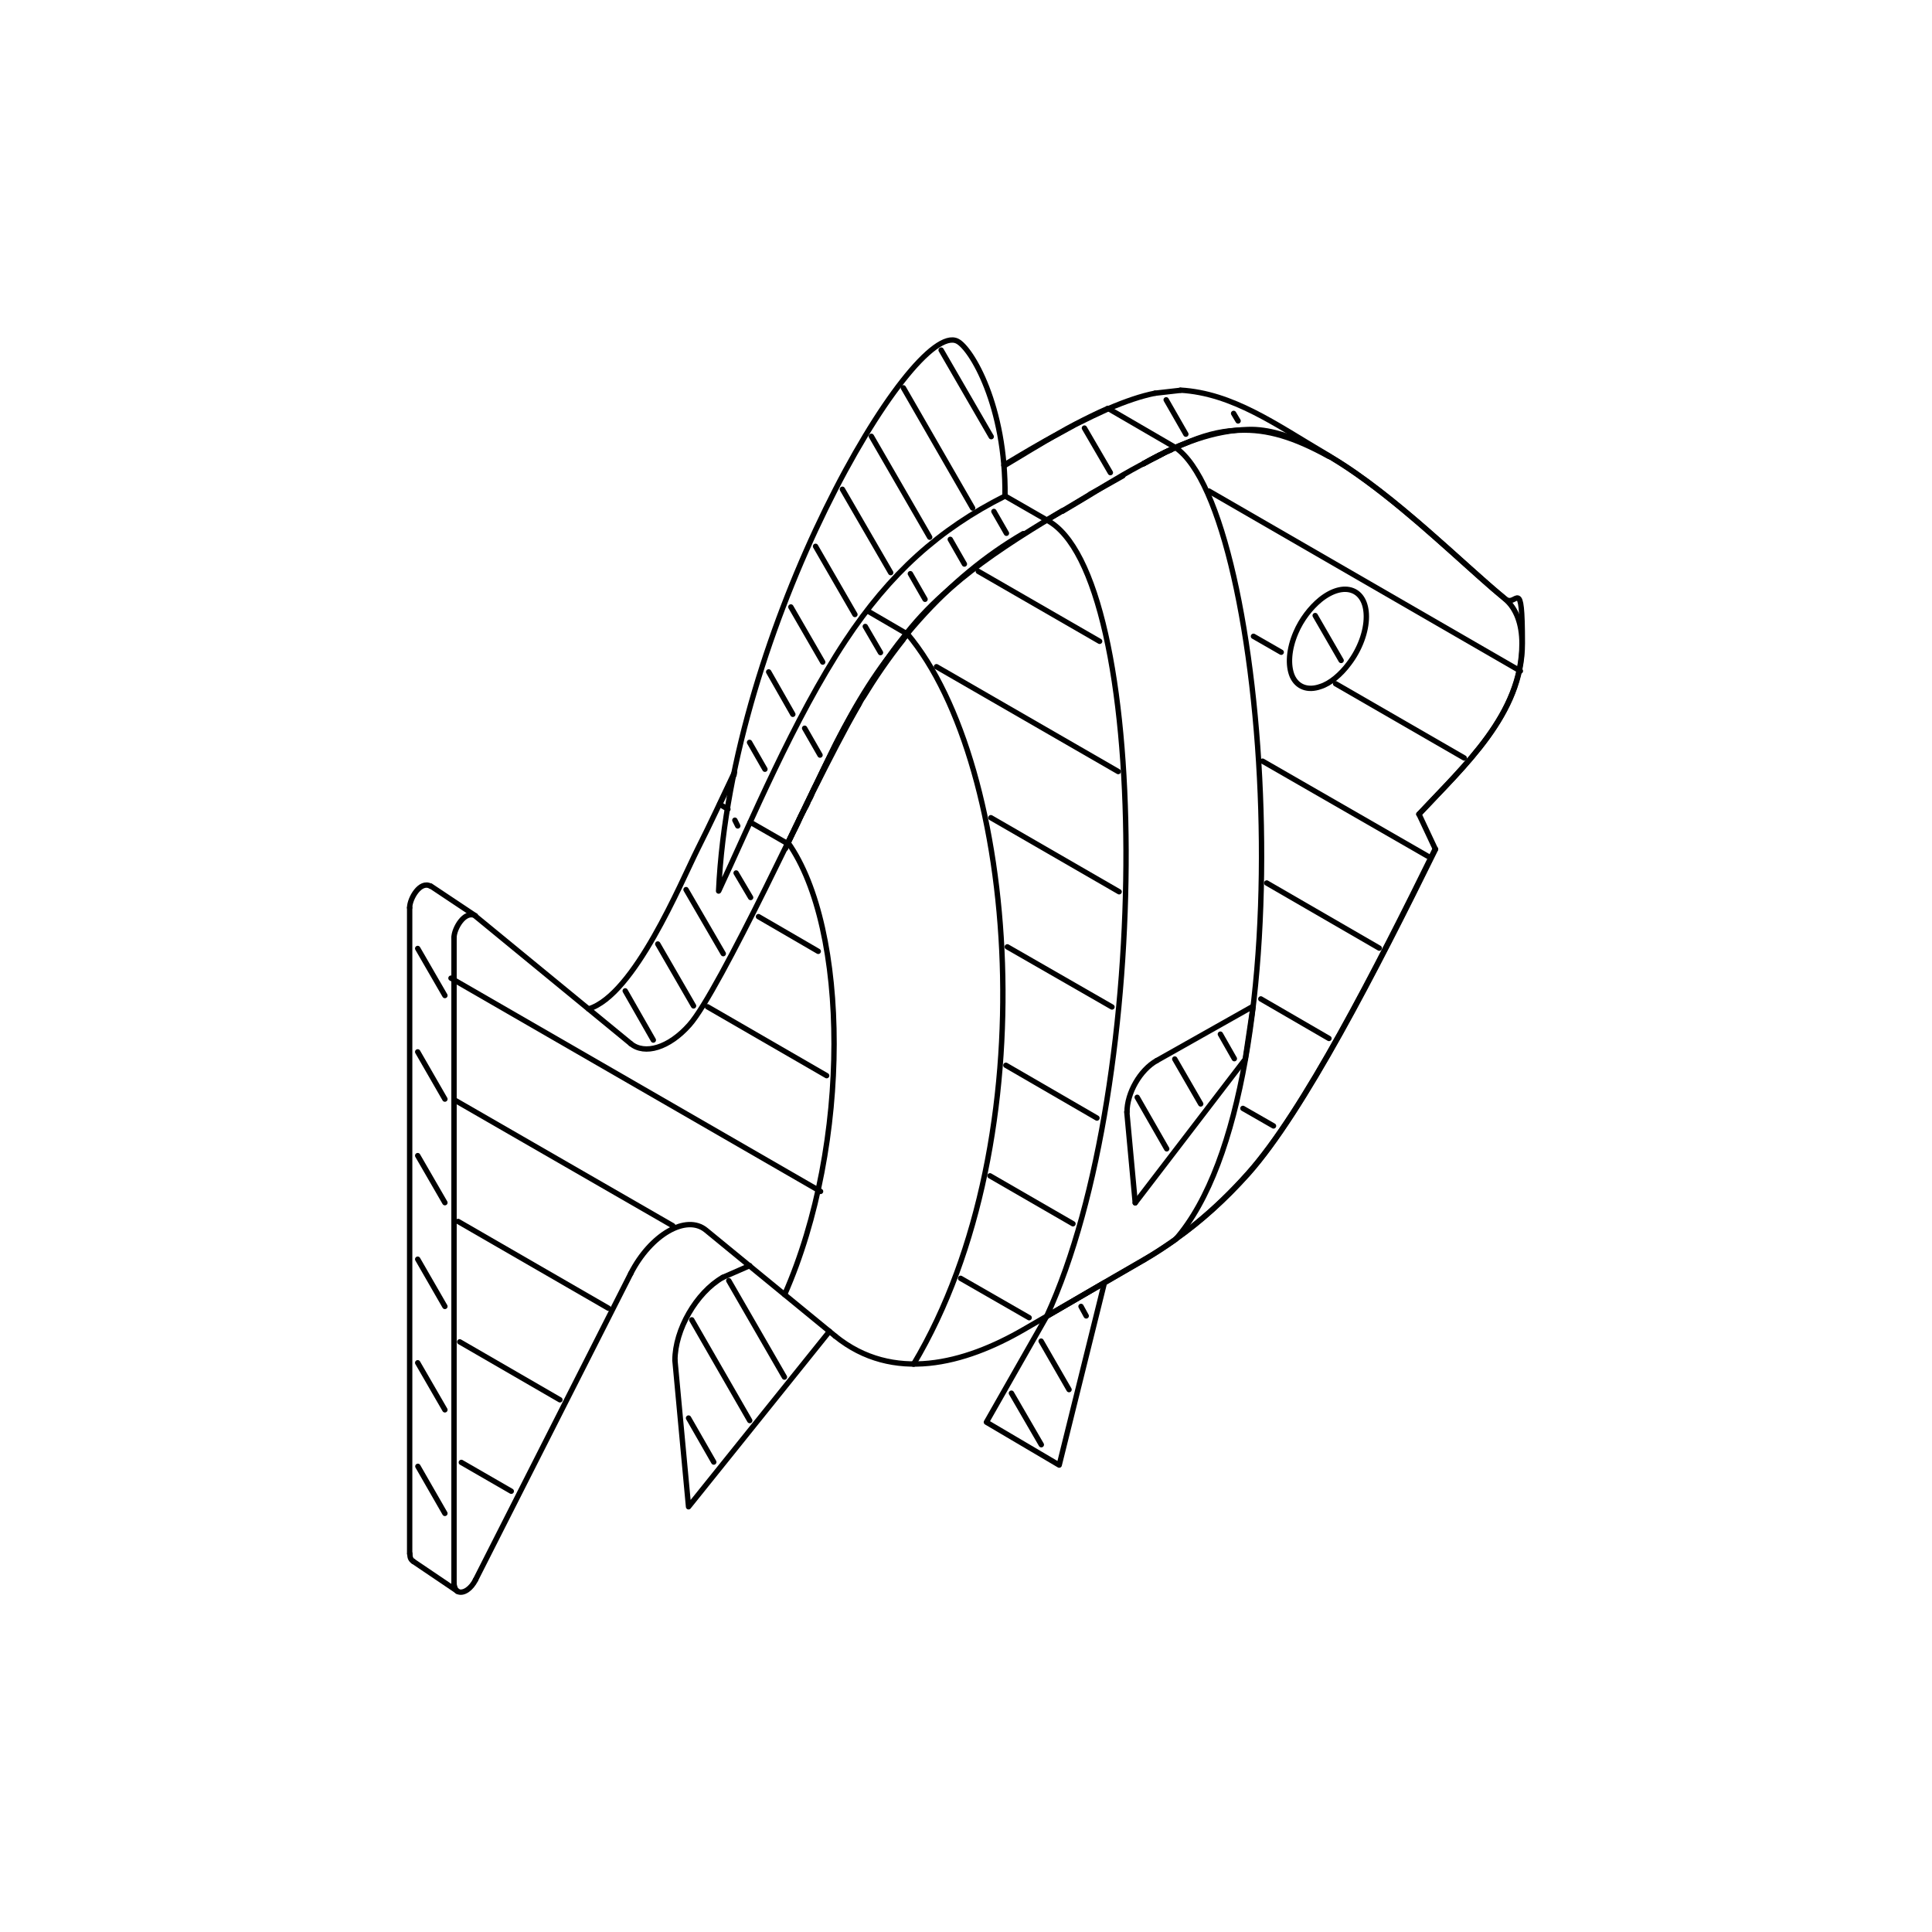 <?xml version="1.0" encoding="UTF-8"?>
<svg id="Layer_1" xmlns="http://www.w3.org/2000/svg" version="1.1" viewBox="0 0 1080 1080">
  <!-- Generator: Adobe Illustrator 29.1.0, SVG Export Plug-In . SVG Version: 2.1.0 Build 142)  -->
  <defs>
    <style>
      .st0, .st1 {
        stroke-linejoin: round;
      }

      .st0, .st1, .st2 {
        fill: none;
        stroke: #000;
        stroke-linecap: round;
        stroke-width: 3px;
      }

      .st1 {
        fill-rule: evenodd;
      }

      .st2 {
        stroke-miterlimit: 10;
      }
    </style>
  </defs>
  <polyline class="st1" points="377.3 760.5 384.9 842.3 463.7 744.2"/>
  <path class="st1" d="M657.1,692.7c14.1-9.8,27.6-22,40.7-36.6,30.9-34.8,71.5-113.9,104.7-181.4"/>
  <path class="st1" d="M793.2,455.1c25.5-27.2,57.8-56,57.8-95.5s-3.3-19.6-9.5-24.8c-23.4-19-61.5-57.9-97.8-79.5-.9-.6-1.9-1.2-2.8-1.7-27.5-16.2-51.8-33.8-81-35.5"/>
  <path class="st1" d="M645.7,219.8c-7.7,1.5-16.7,4.6-26,8.6-6,2.7-12.2,5.7-18.4,8.8-3.1,1.7-6.1,3.3-9.3,5.1-10.7,5.6-21.1,11.9-30.8,17.7"/>
  <path class="st1" d="M743.6,255.4c-.3-.2-.5-.3-.8-.3-19.2-10.6-34.3-15.3-50.2-14.6-.6,0-1.3,0-1.9.1-9.3.5-18.6,3-28.9,7.6-1.5.5-3.1,1.2-4.8,2-.9.3-1.6.8-2.5,1.2-.9.3-2,1-3,1.4-.4.1-.7.4-1.1.6-.7.3-1.5.8-2.1,1.1h0"/>
  <path class="st1" d="M648.2,254.5h-.3c-.5.3-.8.5-1.1.6-2.5,1.3-5,2.6-7.6,4.1"/>
  <path class="st1" d="M627.7,266c-6.6,3.8-12.5,7-18.3,10.2-.1.2-.5.3-.6.5-5.1,3-10.1,6.1-14.9,8.9"/>
  <polyline class="st1" points="593.8 285.6 585.2 290.7 584.6 291.1"/>
  <path class="st1" d="M584.6,291.1c-21.9,13.3-38.7,24.9-52.7,37.1-.3.3-.7.6-1,.9-9.2,7.9-17,15.9-24.3,25.1-3.2,4-6.4,8.1-9.5,12.6-.2.3-.3.5-.4.6-2.3,3.1-4.3,6.3-6.4,9.7-.7.9-1.3,1.8-1.7,2.6-2,3.1-4,6.4-6,9.8-1.1,1.5-2,3.1-2.7,4.6-7.9,13.9-16.1,29.8-25.7,49-.6,1.6-1.5,3.5-2.6,5.2,0,.2,0,.3,0,.4-.6,1.4-1.3,2.6-2.1,4-1.1,2.3-2.3,4.5-3.3,6.9-.9,2-1.9,3.9-2.9,5.9-.9,1.9-1.7,3.6-2.6,5.4-.2,0-.3.4-.3.7-.4.8-.9,1.7-1.2,2.6"/>
  <path class="st1" d="M329,564c25.7-7.8,51.5-70.4,60.9-89.2,7.3-14.5,14-29,20.7-43.1h0"/>
  <path class="st1" d="M561.3,260.4c10-6,20.4-12.4,30.6-18.2,3.1-1.8,6.2-3.5,9.3-5.1,6.1-3.2,12.2-6.2,18.2-8.8"/>
  <polyline class="st1" points="619.3 228.3 619.6 228.4 657.1 250.2"/>
  <path class="st1" d="M657.1,250.2c-.7.3-1.3.6-2.1.9-.1.2-.4.2-.6.5-.9.3-1.9.8-2.9,1.2-.4.1-.7.4-1.1.6-.7.3-1.5.8-2.1,1.1h0c-.2,0-.3.1-.5.3-.3.2-.6.3-.9.5-12.7,6.1-25.5,13.8-38.1,21.6-5.1,3-10.1,6.1-14.9,8.9"/>
  <polyline class="st1" points="593.8 285.6 585.2 290.7 561.9 277.3 561.9 277.1"/>
  <path class="st1" d="M410.4,432.8c0,.2,0,.2,0,.2-2.6,5.5-5.3,10.9-8.1,16.7"/>
  <path class="st1" d="M440.3,471.6c0-.3.1-.6.3-.7.9-1.8,1.7-3.6,2.6-5.4.7-1.3,1.2-2.7,1.9-4,.4-.7.7-1.3,1-2,.9-2,1.7-3.9,2.8-5.8.8-1.8,1.7-3.4,2.4-5.1.2-.1.2-.3.3-.4.5-1.2,1.1-2.4,1.7-3.6.7-1.6,1.4-3.1,2.2-4.7.4-.6.7-1.2,1-1.7,2.4-5,4.4-9.5,6.4-13.2,5.4-10.6,10.8-20.8,17.1-31,.7-1.5,1.6-3.1,2.7-4.6,6.6-10.7,13.8-21.3,22.3-32,.1-.4.6-1,1-1.4.4-.5.7-.9,1.2-1.5"/>
  <polyline class="st1" points="507.1 354.5 507.2 354.5 507.2 354.4 507.1 354.4 506.6 354.1 484.8 341.4"/>
  <path class="st1" d="M466.9,746.9c-24.1-19.8-48.1-39.4-72.2-59.2-11-9.1-31,2.4-42.1,24.2"/>
  <path class="st1" d="M265.8,883.2c-2.4,4.8-6.5,7.7-9.6,6.6-1.5-.6-2.4-2.4-2.4-4.6"/>
  <path class="st1" d="M352.6,583.4c7.8,6.4,21.4,2.4,32.8-10.5,16.6-18.6,69.3-132.3,81.7-156.9,12.9-25.3,28.5-49.1,46.7-69.5,17.7-19.8,37.2-36,58.2-48.2"/>
  <path class="st1" d="M639.3,259.2c20.3-11.7,39.9-18.6,58.3-19.1,45.3-1.7,110,67.1,143.8,94.8,6.2,5.2,9.4,14,9.4,24.8,0,39.5-32.3,68.3-57.6,95.5"/>
  <path class="st1" d="M802.2,474.7c-33.2,67.6-73.5,146.5-104.5,181.2-18.4,20.7-38,36.5-58.2,48.3-22.5,12.9-44.8,26.1-67.2,39-33.1,19.2-73.1,29.9-105.4,3.7"/>
  <path class="st1" d="M639.3,259.2c5.9-3.3,11.9-6.5,17.8-9,52.1,35.4,75.2,356.7,0,442.7-5.7,4-11.6,7.9-17.5,11.3"/>
  <path class="st1" d="M438.6,723.7c37.3-84.6,35.8-204.8,1.9-252.7,12.6-26,21.9-45.4,26.7-55,12-23.8,23.2-42.1,40-61.7,61.6,73.1,78.9,281.9,3.5,408.3"/>
  <path class="st1" d="M738.1,335.2c-5.5,4.5-10.6,11.1-13.7,18.4-4,9.3-4.6,18.3-2,24.4,2.7,6,8.6,8.3,15.7,5.8,5.5-1.7,11.4-6.7,16-12.9,6.1-8,9.7-17.9,9.7-26.2,0-15.7-12.5-20.1-25.7-9.5Z"/>
  <path class="st1" d="M401.8,498c17.9-38.3,41.8-95.9,70.8-139.8,24.7-37.4,52.5-62.5,89.2-80.9.6-50.2-18.9-82.8-26.7-86.6-25.1-12.5-126.7,160.4-133.4,307.4Z"/>
  <polyline class="st1" points="634.6 672.4 696.1 592.1 700.5 562.5 646.6 592.9"/>
  <polygon class="st1" points="592.1 819 617.4 717 585.1 735.8 551.4 795 592.1 819"/>
  <line class="st0" x1="419.1" y1="707.5" x2="404" y2="714.1"/>
  <path class="st1" d="M404,714.1c-14.8,8.5-26.7,29.3-26.7,46.3"/>
  <line class="st0" x1="802.4" y1="474.7" x2="793.2" y2="455.1"/>
  <line class="st0" x1="659.8" y1="218.2" x2="645.7" y2="219.8"/>
  <line class="st0" x1="255.7" y1="889.5" x2="231" y2="872.8"/>
  <path class="st1" d="M231,872.8c-1.7-1.2-1.8-2.4-1.9-4.3"/>
  <line class="st0" x1="229" y1="868.5" x2="229" y2="507.4"/>
  <path class="st1" d="M229,507.4c0-5.1,5.9-15.3,11.7-12"/>
  <line class="st0" x1="240.8" y1="495.3" x2="265.7" y2="511.9"/>
  <path class="st1" d="M265.7,511.9c-6-3.1-11.9,7.2-11.9,12.2"/>
  <line class="st0" x1="253.8" y1="524.1" x2="253.8" y2="885.2"/>
  <path class="st1" d="M253.8,885.2c.1,1.8.4,3.1,1.9,4.3"/>
  <line class="st0" x1="402.3" y1="449.6" x2="406.9" y2="452.3"/>
  <line class="st0" x1="419.4" y1="459.6" x2="440.3" y2="471.6"/>
  <line class="st0" x1="352.6" y1="711.9" x2="265.8" y2="883.2"/>
  <line class="st0" x1="266.1" y1="512.4" x2="352.6" y2="583.4"/>
  <line class="st0" x1="639.6" y1="704.2" x2="585.1" y2="735.8"/>
  <path class="st1" d="M585.1,735.8c60.4-130.9,57.9-415.3,0-445.1"/>
  <path class="st1" d="M646.6,592.9c-9.3,5.2-16.6,18.1-16.6,28.7"/>
  <line class="st0" x1="629.9" y1="621.6" x2="634.6" y2="672.4"/>
  <line class="st2" x1="582.1" y1="807.6" x2="565.4" y2="778.8"/>
  <line class="st2" x1="597.6" y1="776.8" x2="582" y2="749.7"/>
  <line class="st2" x1="607.2" y1="735.6" x2="604.3" y2="730.3"/>
  <line class="st2" x1="575.3" y1="736.6" x2="537" y2="714.6"/>
  <line class="st2" x1="599.8" y1="684.1" x2="553.4" y2="657.3"/>
  <line class="st2" x1="613.2" y1="625" x2="562.3" y2="595.5"/>
  <line class="st2" x1="621.6" y1="562.9" x2="563.1" y2="529.3"/>
  <line class="st2" x1="625.6" y1="498.5" x2="553.9" y2="457.1"/>
  <line class="st2" x1="625.1" y1="431.3" x2="523.5" y2="372.7"/>
  <line class="st2" x1="614.7" y1="358.5" x2="546.9" y2="319.4"/>
  <line class="st2" x1="399" y1="817.3" x2="384.9" y2="792.7"/>
  <line class="st2" x1="419.1" y1="794.1" x2="386.7" y2="737.8"/>
  <line class="st2" x1="438.5" y1="769.8" x2="407.4" y2="715.9"/>
  <line class="st2" x1="285.8" y1="833.6" x2="257.9" y2="817.5"/>
  <line class="st2" x1="313" y1="782.5" x2="257" y2="750.1"/>
  <line class="st2" x1="340.1" y1="731.3" x2="256.1" y2="682.8"/>
  <line class="st2" x1="376.1" y1="685.2" x2="254.8" y2="615.3"/>
  <line class="st2" x1="458.7" y1="666" x2="252.1" y2="546.8"/>
  <line class="st2" x1="462.1" y1="601.3" x2="395.5" y2="562.8"/>
  <line class="st2" x1="457.4" y1="531.8" x2="424" y2="512.4"/>
  <line class="st2" x1="248.7" y1="846" x2="233.6" y2="819.7"/>
  <line class="st2" x1="248.7" y1="788.1" x2="233.5" y2="761.8"/>
  <line class="st2" x1="248.7" y1="730.3" x2="233.5" y2="703.9"/>
  <line class="st2" x1="248.7" y1="672.3" x2="233.5" y2="646"/>
  <line class="st2" x1="248.7" y1="614.4" x2="233.5" y2="588"/>
  <line class="st2" x1="248.7" y1="556.5" x2="233.5" y2="530.2"/>
  <line class="st2" x1="365.2" y1="581.4" x2="349.5" y2="553.9"/>
  <line class="st2" x1="387.7" y1="562.3" x2="367.7" y2="527.7"/>
  <line class="st2" x1="404.3" y1="533.1" x2="383.5" y2="497.3"/>
  <line class="st2" x1="419.6" y1="501.7" x2="411.5" y2="488"/>
  <line class="st2" x1="412.4" y1="461.7" x2="410.8" y2="458.5"/>
  <line class="st2" x1="427.6" y1="430" x2="419" y2="415"/>
  <line class="st2" x1="443.2" y1="399.3" x2="429.7" y2="375.6"/>
  <line class="st2" x1="459.9" y1="370.1" x2="442.1" y2="339.3"/>
  <line class="st2" x1="477.9" y1="343.5" x2="455.9" y2="305.4"/>
  <line class="st2" x1="497.9" y1="320.1" x2="470.9" y2="273.5"/>
  <line class="st2" x1="519.7" y1="300.3" x2="487.1" y2="243.9"/>
  <line class="st2" x1="543.7" y1="284" x2="505" y2="216.8"/>
  <line class="st2" x1="554.1" y1="244.1" x2="526.1" y2="195.7"/>
  <line class="st2" x1="662.9" y1="242.7" x2="651.9" y2="223.5"/>
  <line class="st2" x1="692.1" y1="235.3" x2="689.6" y2="231.1"/>
  <line class="st2" x1="652.2" y1="642.2" x2="635.7" y2="613.4"/>
  <line class="st2" x1="671.2" y1="617.1" x2="656.7" y2="592"/>
  <line class="st2" x1="690" y1="591.8" x2="682.2" y2="578.1"/>
  <line class="st2" x1="620.7" y1="264.2" x2="606.2" y2="239.3"/>
  <line class="st2" x1="517.1" y1="335" x2="508.9" y2="320.7"/>
  <line class="st2" x1="539.1" y1="315.3" x2="531.2" y2="301.5"/>
  <line class="st2" x1="562.6" y1="298.1" x2="555.6" y2="285.9"/>
  <line class="st2" x1="458.4" y1="422.1" x2="449.8" y2="407.1"/>
  <line class="st2" x1="492.2" y1="364.8" x2="483.7" y2="350.2"/>
  <line class="st2" x1="711.9" y1="629.4" x2="694.8" y2="619.6"/>
  <line class="st2" x1="742.9" y1="580.5" x2="704.8" y2="558.4"/>
  <line class="st2" x1="771" y1="530" x2="708.1" y2="493.6"/>
  <line class="st2" x1="798.1" y1="478.6" x2="705.8" y2="425.5"/>
  <line class="st2" x1="818.5" y1="423.7" x2="746.6" y2="382.2"/>
  <line class="st2" x1="716.2" y1="364.6" x2="700.7" y2="355.7"/>
  <line class="st2" x1="849.9" y1="375.1" x2="675.8" y2="274.5"/>
  <line class="st2" x1="749.7" y1="369.2" x2="735.2" y2="344.1"/>
</svg>